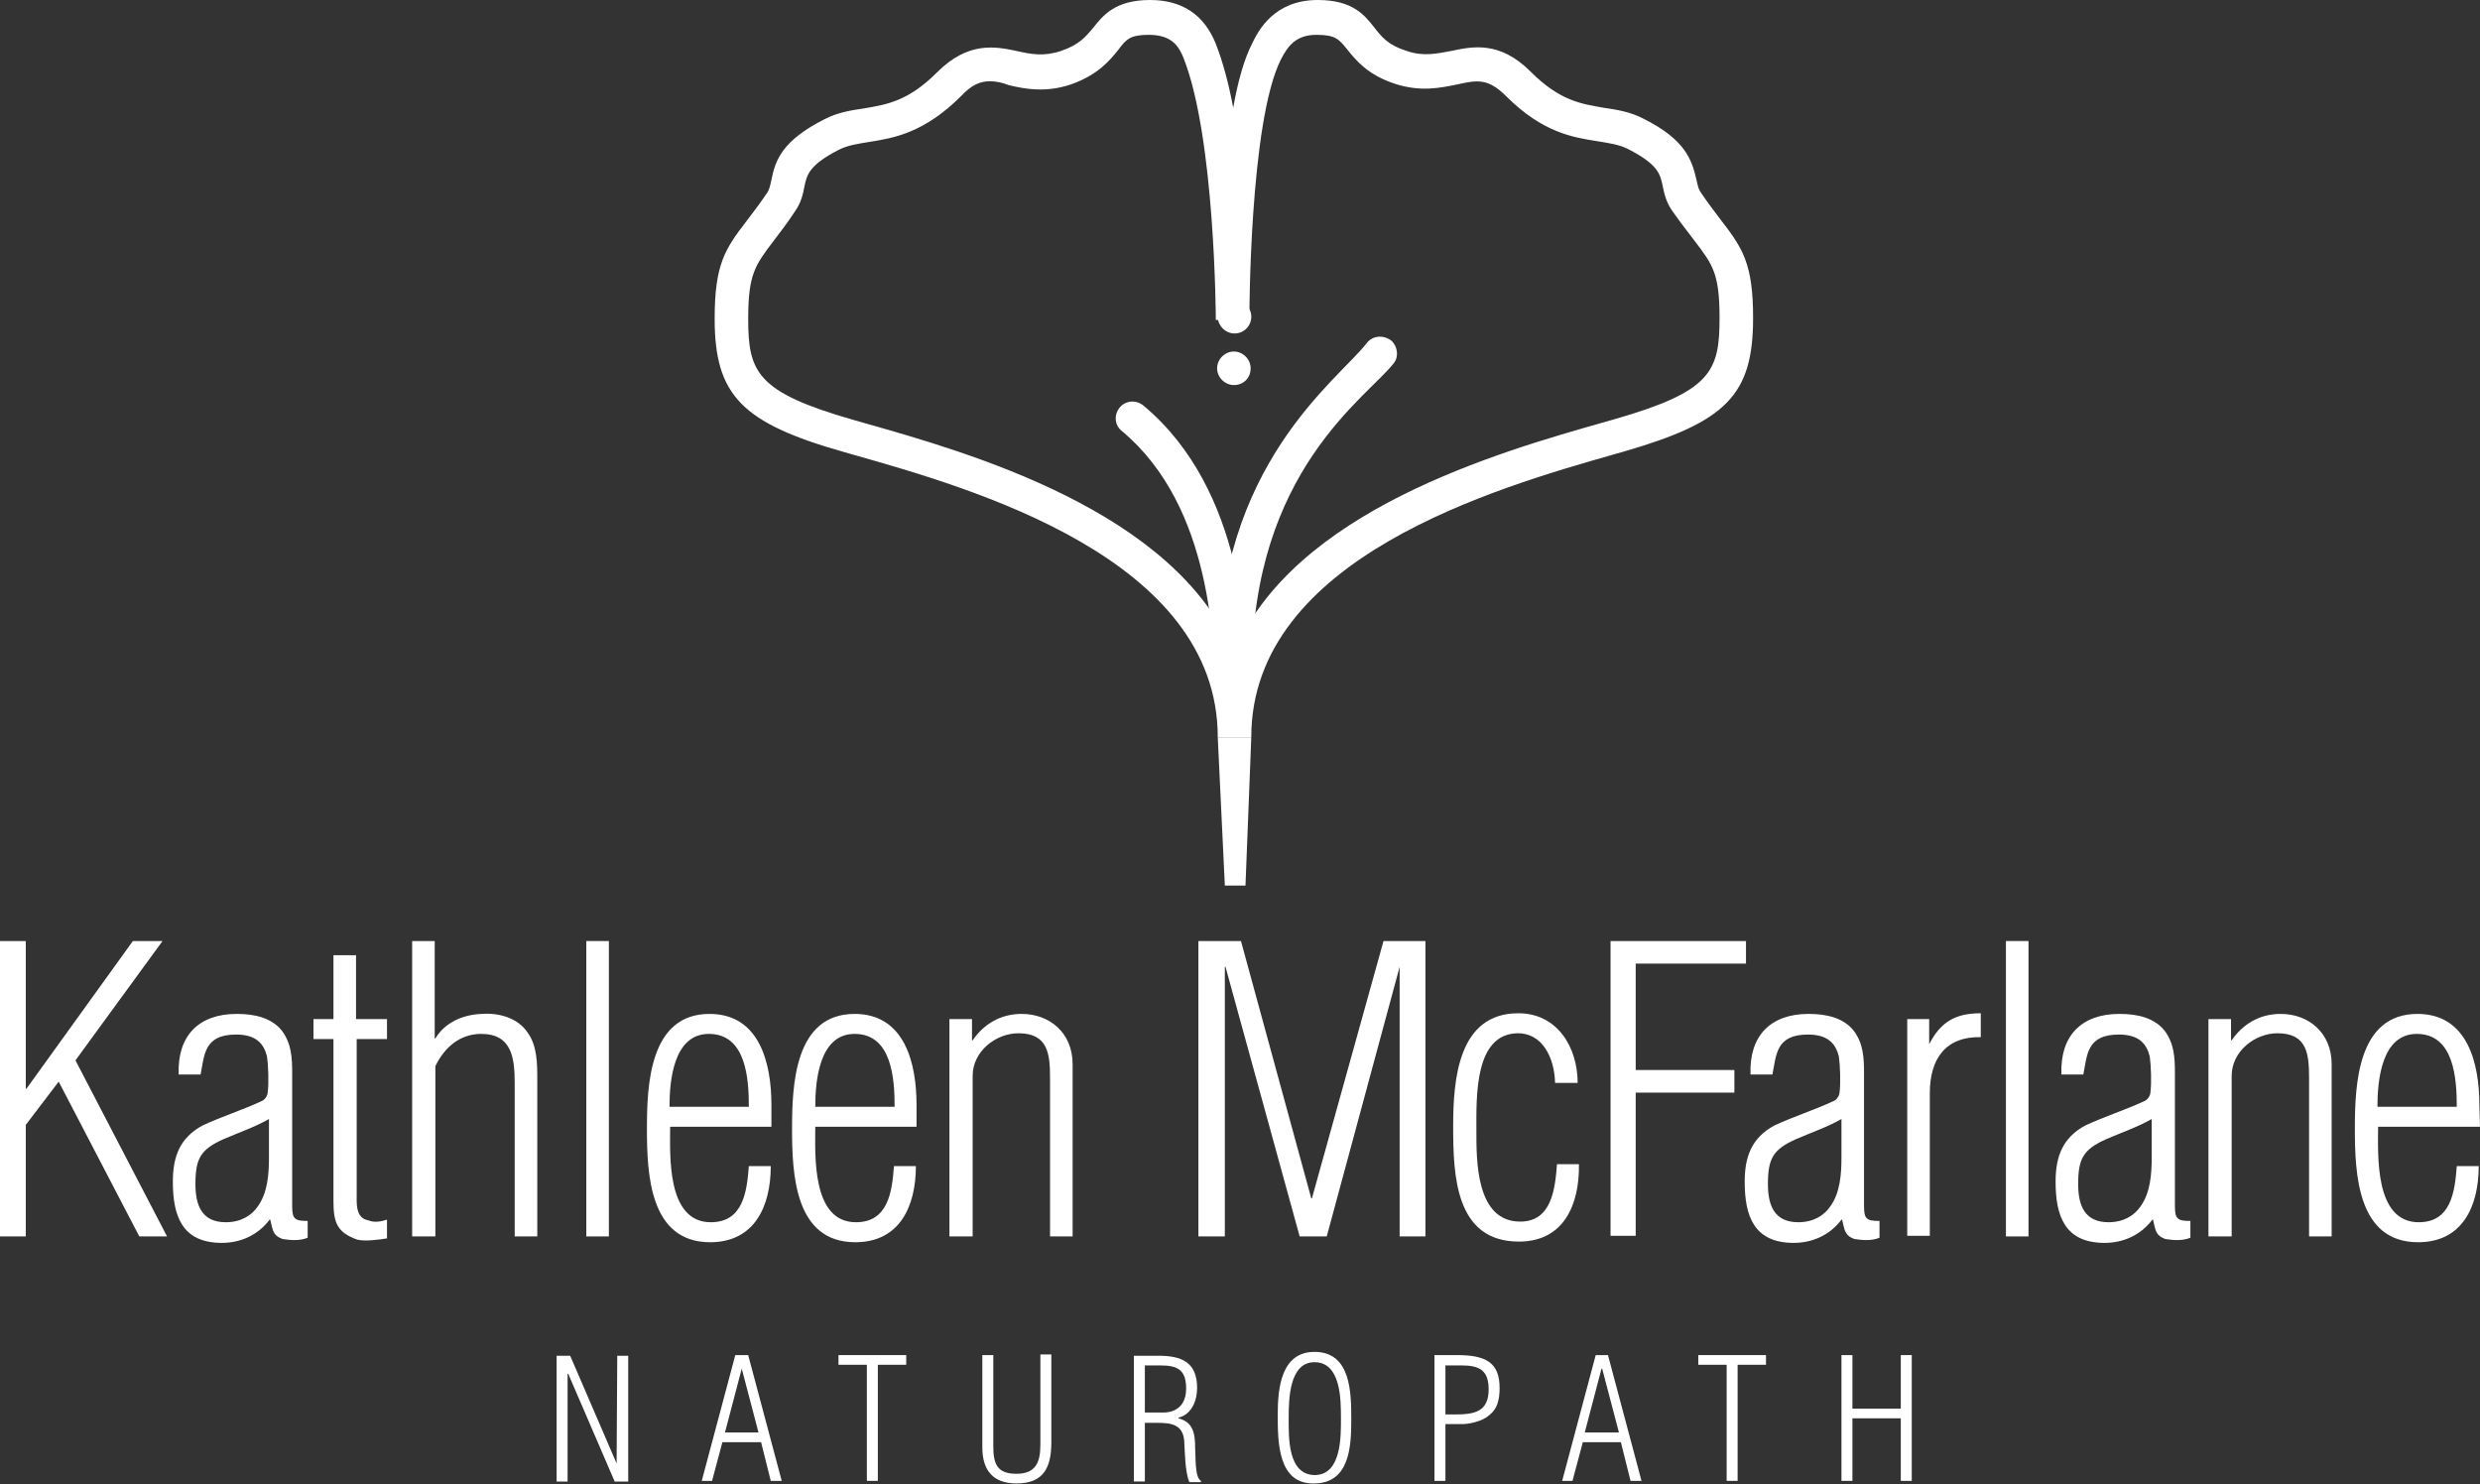 <?xml version="1.0" encoding="utf-8" ?>
<svg enable-background="new 0 0 384.5 230.1" viewBox="0 0 384.5 230.1" xmlns="http://www.w3.org/2000/svg"><rect x="0" y="0" width="384.5" height="230.1" fill="#333333" stroke="none"/><g fill="#fff"><path d="m194 114.3h-5.2c0-27.8-38.2-38.6-56.5-43.8l-1.4-.4c-15.9-4.5-20.1-8.8-20.1-20.7 0-8.4 1.6-10.8 5-15.2.9-1.2 2-2.6 3.2-4.4.3-.5.4-1 .6-1.9.6-3.1 1.7-6.1 8.2-9.4 2.1-1.1 4.2-1.4 6.2-1.7 3.5-.6 6.8-1.1 11.3-5.6 4.8-4.8 9-4 12.3-3.3 2.2.5 4.2.9 6.9 0 2.9-1 3.8-2.2 5-3.6 1.5-1.9 3.4-4.3 8.8-4.3 5 0 8.4 2.3 10.2 6.8 1.1 2.8 2 6.2 2.7 9.9.7-4 1.7-7.6 3-10.1.9-1.8 3.3-6.6 10.1-6.6 5.5 0 7.3 2.4 8.8 4.3 1.1 1.4 2.1 2.7 5 3.6 2.6.9 4.7.4 6.9 0 3.3-.7 7.5-1.6 12.3 3.2 4.5 4.5 7.8 5 11.3 5.6 2 .3 4.1.6 6.2 1.7 6.4 3.2 7.5 6.3 8.2 9.4.2.9.3 1.4.6 1.9 1.2 1.8 2.3 3.2 3.2 4.4 3.4 4.4 5 6.8 5 15.2 0 11.9-4.1 16.1-20 20.7l-1.4.4c-18.3 5.2-56.4 16.1-56.4 43.9zm-40.5-101.7c-1.5 0-2.8.5-4.5 2.3-5.7 5.7-10.4 6.5-14.2 7.1-1.8.3-3.3.5-4.7 1.2-4.7 2.4-5 3.9-5.4 5.8-.2 1.1-.5 2.4-1.4 3.7-1.3 2-2.5 3.5-3.4 4.7-2.8 3.7-3.9 5.1-3.9 12 0 8.3 1.3 11.4 16.3 15.7l1.4.4c16.6 4.7 48.4 13.7 57.6 35.7 9.2-22 41-31.1 57.6-35.8l1.4-.4c15-4.3 16.3-7.4 16.3-15.7 0-7-1.1-8.3-3.9-12-.9-1.2-2.1-2.7-3.5-4.7-.9-1.3-1.2-2.7-1.4-3.7-.4-1.9-.7-3.4-5.4-5.8-1.4-.7-2.9-.9-4.7-1.2-3.8-.6-8.5-1.3-14.2-7-2.8-2.8-4.5-2.5-7.6-1.8-2.5.5-5.6 1.2-9.6-.1-4.3-1.4-6.1-3.7-7.4-5.3s-1.8-2.3-4.8-2.3c-3.3 0-4.5 1.9-5.5 3.8-4.9 9.7-4.9 40.1-4.9 40.4h-5.2c0-.3-.1-28.2-5-40.6-.7-1.7-1.7-3.6-5.4-3.6-2.9 0-3.5.7-4.7 2.3-1.3 1.6-3.1 3.9-7.4 5.4-3.9 1.3-7.1.7-9.6.1-1-.4-2-.6-2.9-.6z"/><path d="m193.1 137.3h-3.2l-1.1-23h5.2z"/><path d="m188.6 106.7c-.6-6.3-.4-28-14.7-39.9-1.1-.9-1.2-2.4-.4-3.5.9-1.2 2.6-1.4 3.8-.4 15.8 13.2 15.9 36.4 16.5 43.4.1 1.5-1.1 2.8-2.6 2.8-1.3 0-2.4-1-2.6-2.4z"/><path d="m191.4 106.5c-1.5 0-2.6-1.3-2.6-2.7-.1-31.8 18.6-44.8 23.1-50.6.9-1.2 2.6-1.3 3.8-.4 1 .9 1.2 2.5.4 3.5-4.1 5.3-22 16.7-22 47.7-.1 1.4-1.3 2.5-2.7 2.5z"/><path d="m191.3 59.7c-1.4 0-2.6-1.2-2.6-2.6s1.2-2.6 2.6-2.6 2.6 1.2 2.6 2.6c0 1.5-1.1 2.6-2.6 2.6z"/><path d="m191.4 51.7c-1.4 0-2.6-1.2-2.6-2.6s1.2-2.6 2.6-2.6 2.6 1.2 2.6 2.6-1.1 2.6-2.6 2.6z"/><path d="m0 191.7v-45.8h4v22.9h.1l16.5-22.9h4.6l-13.5 18.5 14.2 27.3h-4.3l-12.5-24-5.1 6.7v17.3z"/><path d="m27.7 166.5c-.2-5.9 3.1-9.3 9-9.3 2.8 0 5.4.6 7 2.6 1.5 2 1.6 4.2 1.6 6.6v20.6c0 2 .4 2.3 2.4 2.3v2.6c-1.2.5-2.6.4-3.9.2-1.6-.6-1.5-1.5-1.9-3h-.1c-1.8 2.4-4.5 3.6-7.4 3.6-6.2 0-7.6-4.2-7.6-9.5 0-3.9 1.1-6.8 4.6-8.7 3-1.4 6.2-2.4 9.2-3.8.5-.2.9-.9.9-1.3.2-1.4.1-4.2-.1-5.6-.5-2-1.7-3.4-4.8-3.4-5 0-4.9 3.2-5.5 6.2h-3.4zm14 7c-2.3 1.3-4.7 2.1-7 3.1-3.6 1.6-4.4 3-4.4 7 0 3.3 1 5.9 4.7 5.9 2.3 0 4-1 5-2.5 1.5-2.1 1.7-5 1.7-7.5z"/><path d="m60 192c-1.2.2-3.4.5-4.6.2-3.1-1.1-3.7-2.6-3.7-5.9v-25.2h-3.1v-3.1h3.1v-9.9h3.5v9.9h4.8v3.1h-4.7v24.9c0 1.2.1 2.9 1.8 3.2.9.4 2 .2 2.9-.1z"/><path d="m63.9 191.7v-45.8h3.5v15.1h.1c1.5-2.5 4.3-3.7 7.2-3.8 2.6-.2 5.6.6 7.1 2.9 1.5 2 1.5 4.9 1.5 7.2v24.4h-3.5v-23.7c0-3.9-.4-7.7-5.2-7.7-3.3 0-5.7 2.1-7.1 5v26.4z"/><path d="m90.9 191.7v-45.8h3.5v45.8z"/><path d="m119.7 174.7h-15.8c0 4.3-.6 14.8 6.3 14.8 5 0 5.6-4.7 5.9-8.7h3.4c0 6.2-2.5 11.8-9.4 11.8-9.4 0-9.8-10.6-9.8-17.6 0-6.8.4-17.8 9.7-17.8 7.8 0 9.6 7.7 9.6 14.1v3.4zm-3.6-3.1c0-4.3-.4-11.3-6.2-11.3-5.5 0-6.1 7.3-6.1 11.3z"/><path d="m142.2 174.7h-15.8c0 4.3-.6 14.8 6.3 14.8 5 0 5.6-4.7 5.9-8.7h3.4c0 6.2-2.5 11.8-9.4 11.8-9.4 0-9.8-10.6-9.8-17.6 0-6.8.4-17.8 9.7-17.8 7.8 0 9.6 7.7 9.6 14.1v3.4zm-3.5-3.1c0-4.3-.4-11.3-6.2-11.3-5.5 0-6.1 7.3-6.1 11.3z"/><path d="m150.7 191.7h-3.5v-33.7h3.5v3.3h.1c1.7-2.5 4.3-4.1 7.6-4.1 4.3 0 7.9 2.9 7.9 7.8v26.7h-3.5v-24.5c0-3.8-.3-7-4.9-7-3.5 0-7.1 2.8-7.1 6.6v24.9z"/><path d="m189.8 191.7h-4v-45.8h6.6l10.9 39.9h.1l11.1-39.9h6.5v45.8h-4v-41.8l-11.3 41.8h-4.2l-11.5-41.8h-.1v41.8z"/><path d="m244.8 180.5c.1 6.2-2.3 12-9.3 12-9.9 0-10.2-10.3-10.2-17.9 0-7.3.8-17.5 10.1-17.5 6 0 9.2 5.2 9.2 10.8h-3.5c-.1-4.1-2.1-7.8-5.9-7.7-6.6.2-6.3 9.8-6.3 15 0 4.7-.1 14.2 6.8 14.2 4.9 0 5.4-5.1 5.7-8.9z"/><path d="m249.7 191.7v-45.8h21v3.5h-17.1v16.5h15.3v3.5h-15.3v22.2h-3.9z"/><path d="m271.4 166.5c-.2-5.9 3.1-9.3 9-9.3 2.8 0 5.4.6 7 2.6 1.5 2 1.6 4.2 1.6 6.6v20.6c0 2 .4 2.3 2.4 2.3v2.6c-1.2.5-2.6.4-3.9.2-1.6-.6-1.5-1.5-1.9-3h-.1c-1.8 2.4-4.5 3.6-7.4 3.6-6.2 0-7.6-4.2-7.6-9.5 0-3.9 1.1-6.8 4.6-8.7 3-1.4 6.2-2.4 9.2-3.8.5-.2.9-.9.9-1.3.2-1.4.1-4.2-.1-5.6-.5-2-1.7-3.4-4.8-3.4-5 0-4.9 3.2-5.5 6.2h-3.4zm14.1 7c-2.3 1.3-4.7 2.1-7 3.1-3.6 1.6-4.4 3-4.4 7 0 3.3 1 5.9 4.7 5.9 2.3 0 4-1 5-2.5 1.5-2.1 1.7-5 1.7-7.5z"/><path d="m299 161.9h.1c1.8-3.5 4.1-4.8 8-4.8v3.7c-5.5-.1-7.9 3.4-7.9 8.7v22.1h-3.5v-33.6h3.4v3.9z"/><path d="m311 191.7v-45.8h3.5v45.8z"/><path d="m319.6 166.5c-.2-5.9 3.1-9.3 9-9.3 2.8 0 5.4.6 7 2.6 1.5 2 1.6 4.2 1.6 6.6v20.6c0 2 .4 2.3 2.4 2.3v2.6c-1.2.5-2.6.4-3.9.2-1.6-.6-1.5-1.5-1.9-3h-.1c-1.8 2.4-4.5 3.6-7.4 3.6-6.2 0-7.6-4.2-7.6-9.5 0-3.9 1.1-6.8 4.6-8.7 3-1.4 6.2-2.4 9.2-3.8.5-.2.9-.9.9-1.3.2-1.4.1-4.2-.1-5.6-.5-2-1.7-3.4-4.8-3.4-5 0-4.9 3.2-5.5 6.2h-3.4zm14 7c-2.3 1.3-4.7 2.1-7 3.1-3.6 1.6-4.4 3-4.4 7 0 3.3 1 5.9 4.7 5.9 2.3 0 4-1 5-2.5 1.5-2.1 1.7-5 1.7-7.5z"/><path d="m345.9 191.7h-3.5v-33.7h3.5v3.3h.1c1.7-2.5 4.3-4.1 7.6-4.1 4.3 0 7.9 2.9 7.9 7.8v26.7h-3.5v-24.5c0-3.8-.3-7-4.9-7-3.5 0-7.1 2.8-7.1 6.6v24.9z"/><path d="m384.5 174.7h-15.8c0 4.3-.6 14.8 6.3 14.8 5 0 5.6-4.7 5.9-8.7h3.4c0 6.2-2.5 11.8-9.4 11.8-9.4 0-9.8-10.6-9.8-17.6 0-6.8.4-17.8 9.7-17.8 7.8 0 9.6 7.7 9.6 14.1zm-3.6-3.1c0-4.3-.4-11.3-6.2-11.3-5.5 0-6.1 7.3-6.1 11.3z"/><path d="m95.6 226.9.1-16.7h1.7v19.5h-2.1l-7.2-16.7h-.1v16.7h-1.7v-19.5h2.1z"/><path d="m116 210.1 5.2 19.5h-1.7l-1.5-6h-6l-1.6 6h-1.6l5.2-19.5zm1.6 12-2.6-9.9-2.6 9.9z"/><path d="m130 211.6v-1.5h10.5v1.5h-4.4v18h-1.7v-18z"/><path d="m152.3 210.1h1.7v14.1c0 2.8.6 4.3 3.6 4.3s3.7-1.8 3.7-4.5v-14h1.7v13.6c0 3.8-1.1 6.4-5.4 6.4-3.7 0-5.3-2.1-5.3-5.6z"/><path d="m177.5 220.5v9.2h-1.7v-19.5h3.8c3.6 0 6 1 6 5 0 1.9-.8 4.1-2.9 4.6v.1c2.3.6 2.6 2.3 2.6 4.8.1.9-.1 4.4.9 4.9v.2h-1.8c-.7-1.6-.7-5-.8-6.4-.2-2.6-2.1-2.8-4.3-2.8h-1.8zm0-1.5h3c.6 0 3.4-.2 3.4-3.7 0-2.9-1.3-3.6-4-3.6h-2.4z"/><path d="m198.1 219.3c0-4 .5-9.7 5.7-9.7 5.7 0 5.7 6.4 5.7 10.6s-.3 9.8-5.8 9.8c-5.6.1-5.6-6.5-5.6-10.7zm9.8.6c0-2.9 0-8.7-4.1-8.7-3.9 0-4 5.7-4 8.6 0 3-.2 8.9 4.1 8.9 4.1-.1 4-6 4-8.8z"/><path d="m222.4 229.6v-19.5h3.5c4.4 0 6.6 1.1 6.6 5.1 0 1.9-.4 3.3-1.6 4.2-1.2 1.1-3.4 1.4-4.2 1.4h-2.6v8.8zm1.7-10.3h1.5c3 0 5.2-.4 5.2-3.9 0-3-1.5-3.7-4.2-3.7h-2.5z"/><path d="m249.3 210.1 5.2 19.5h-1.7l-1.5-6h-5.9l-1.6 6h-1.6l5.2-19.5zm1.7 12-2.6-9.9h-.1l-2.6 9.9z"/><path d="m263.3 211.6v-1.5h10.5v1.5h-4.4v18h-1.7v-18z"/><path d="m285.5 229.6v-19.5h1.7v8.3h7.5v-8.3h1.7v19.5h-1.7v-9.7h-7.5v9.7z"/></g></svg>